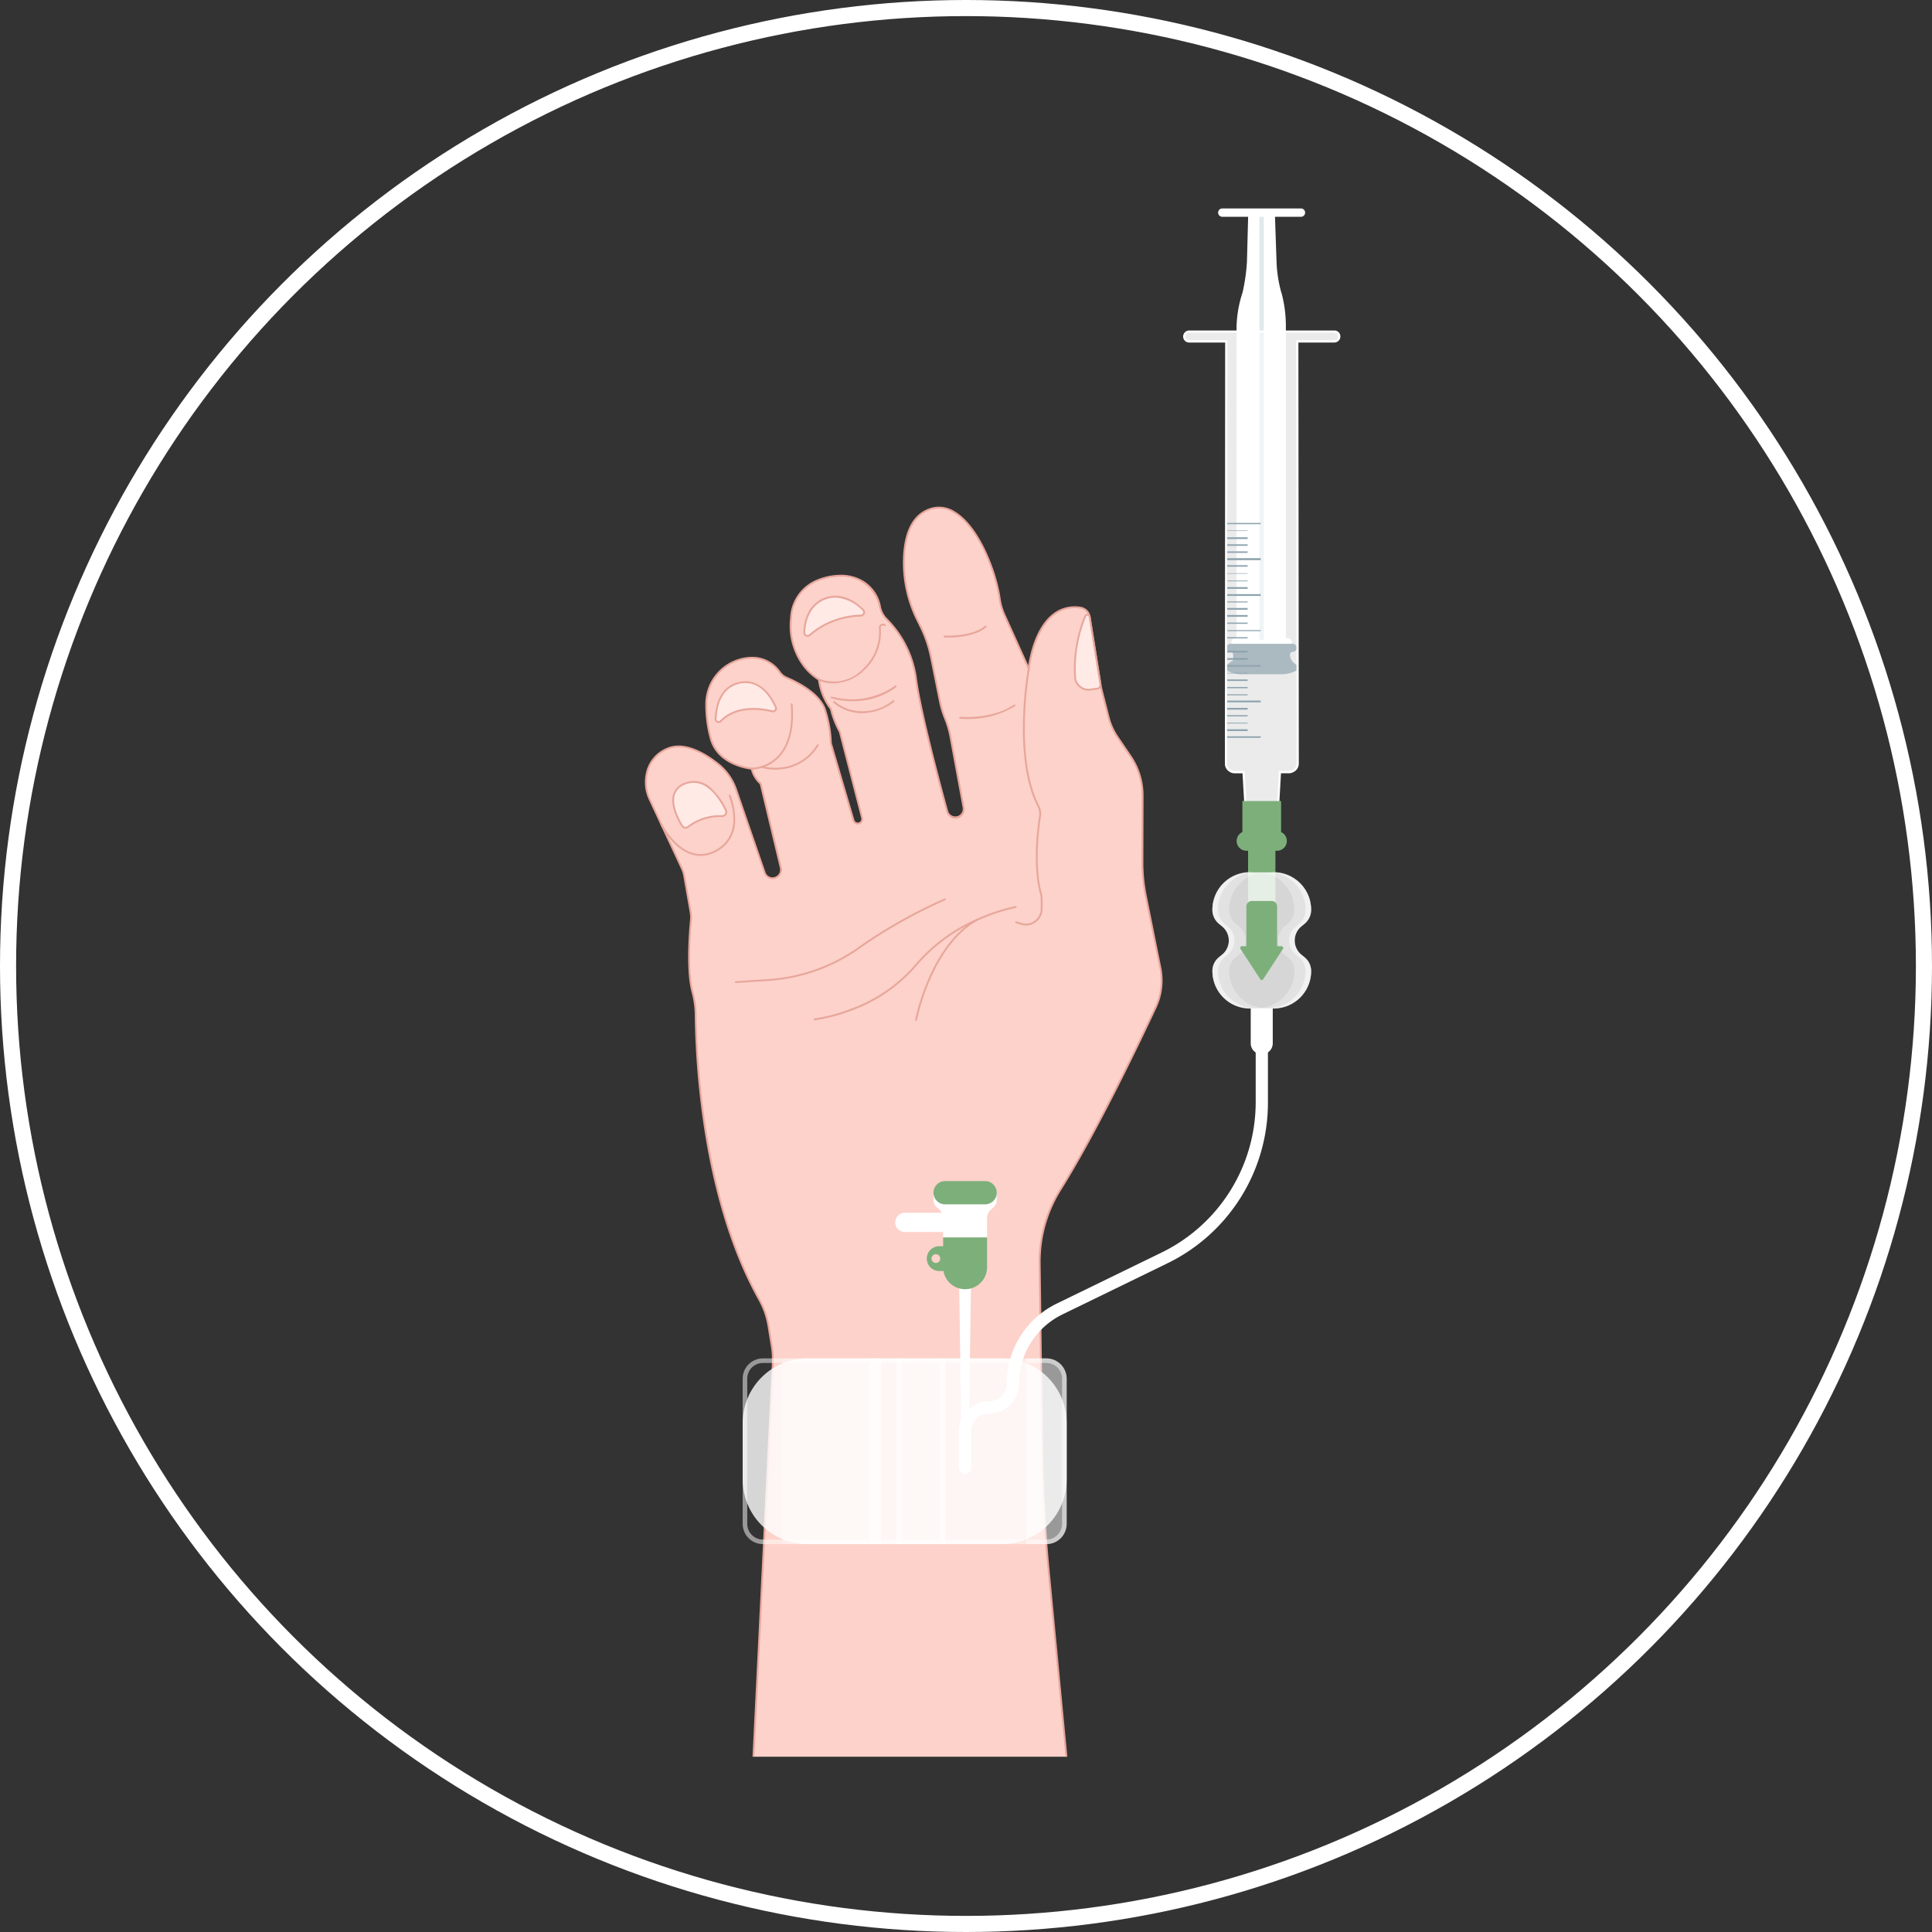 <svg id="Group_12592" data-name="Group 12592" xmlns="http://www.w3.org/2000/svg" xmlns:xlink="http://www.w3.org/1999/xlink" width="240" height="240" viewBox="0 0 240 240">
  <rect x="0" y="0" width="240" height="240" fill="#333333" stroke="none"/>
  <defs>
    <clipPath id="clip-path">
      <rect id="Rectangle_5840" data-name="Rectangle 5840" width="86.4" height="192.334" fill="none"/>
    </clipPath>
    <clipPath id="clip-path-3">
      <rect id="Rectangle_5787" data-name="Rectangle 5787" width="19.261" height="61.652" fill="none"/>
    </clipPath>
    <clipPath id="clip-path-5">
      <rect id="Rectangle_5820" data-name="Rectangle 5820" width="12.262" height="16.904" fill="none"/>
    </clipPath>
    <clipPath id="clip-path-6">
      <rect id="Rectangle_5821" data-name="Rectangle 5821" width="6.72" height="16.901" fill="none"/>
    </clipPath>
    <clipPath id="clip-path-7">
      <rect id="Rectangle_5822" data-name="Rectangle 5822" width="6.719" height="16.901" fill="none"/>
    </clipPath>
    <clipPath id="clip-path-8">
      <rect id="Rectangle_5823" data-name="Rectangle 5823" width="5.334" height="16.901" fill="none"/>
    </clipPath>
    <clipPath id="clip-path-10">
      <rect id="Rectangle_5826" data-name="Rectangle 5826" width="40.245" height="23.071" fill="none"/>
    </clipPath>
    <clipPath id="clip-path-11">
      <rect id="Rectangle_5828" data-name="Rectangle 5828" width="12.303" height="23.071" fill="none"/>
    </clipPath>
    <clipPath id="clip-path-12">
      <rect id="Rectangle_5830" data-name="Rectangle 5830" width="1.498" height="23.071" fill="none"/>
    </clipPath>
    <clipPath id="clip-path-13">
      <rect id="Rectangle_5832" data-name="Rectangle 5832" width="6.151" height="23.071" fill="none"/>
    </clipPath>
    <clipPath id="clip-path-14">
      <rect id="Rectangle_5834" data-name="Rectangle 5834" width="0.749" height="23.071" fill="none"/>
    </clipPath>
    <clipPath id="clip-path-16">
      <rect id="Rectangle_5837" data-name="Rectangle 5837" width="5.034" height="23.071" fill="none"/>
    </clipPath>
  </defs>
  <g id="Ellipse_97" data-name="Ellipse 97" fill="none" stroke="#fff" stroke-width="2">
    <circle cx="120" cy="120" r="120" stroke="none"/>
    <circle cx="120" cy="120" r="119" fill="none"/>
  </g>
  <g id="Group_38869" data-name="Group 38869" transform="translate(80.108 25.893)">
    <g id="Group_38868" data-name="Group 38868" clip-path="url(#clip-path)">
      <g id="Group_38867" data-name="Group 38867">
        <g id="Group_38866" data-name="Group 38866" clip-path="url(#clip-path)">
          <path id="Path_16443" data-name="Path 16443" d="M62.3,109.735a20.609,20.609,0,0,1-.409-4.146l.022-8.255a8.661,8.661,0,0,0-1.491-4.882l-1.634-2.413a7.784,7.784,0,0,1-1.1-2.434L56.815,84.2q-.089-.347-.146-.7l-1.343-8.382a1.346,1.346,0,0,0-1.133-1.125c-5.6-.79-6.426,7.576-6.426,7.576l-3.037-6.713a7.172,7.172,0,0,1-.575-1.967c-.648-4.649-4.294-12.828-8.807-11.092-2.259.869-2.97,3.421-3.089,5.887a16.043,16.043,0,0,0,1.67,7.863l.378.765A15.883,15.883,0,0,1,35.634,80.2l1.105,5.487a11.313,11.313,0,0,0,.631,2.079,11.348,11.348,0,0,1,.665,2.252L39.663,98.8a1.043,1.043,0,0,1-2.03.467c-.813-2.958-3.373-12.445-3.891-16.589a12.954,12.954,0,0,0-3.635-7.267,3.045,3.045,0,0,1-.816-1.5,4.8,4.8,0,0,0-4.755-3.9s-5.808-.247-6.3,5.252a7.8,7.8,0,0,0,3.46,7.661,7.617,7.617,0,0,0,1.483,3.645,11.545,11.545,0,0,0,1.112,2.842l2.766,10.705a.551.551,0,0,1-1.061.293l-2.817-9.577a14.718,14.718,0,0,0-.68-4.016c-.587-2.154-3.589-3.616-4.81-4.129a1.991,1.991,0,0,1-.817-.636A4.167,4.167,0,0,0,13.476,80.2l-.176,0a5.758,5.758,0,0,0-5.6,5.831,15.976,15.976,0,0,0,.587,4.3c.988,3.337,5.054,3.648,5.054,3.648a3.471,3.471,0,0,0,1.114,1.856l2.51,10.461a1.03,1.03,0,0,1-.4,1.079l-.023.016a1.031,1.031,0,0,1-1.573-.5L11.4,96.568a6.971,6.971,0,0,0-2.308-3.229c-1.652-1.284-4.2-2.761-6.294-1.8A4.242,4.242,0,0,0,.337,94.451a5.039,5.039,0,0,0,.338,3.363l3.991,8.561a3.8,3.8,0,0,1,.3.946L5.75,111.8a3.8,3.8,0,0,1,.04,1.023c-.15,1.53-.523,6.216.187,8.885a11.516,11.516,0,0,1,.4,2.843c.057,5.518.828,22.742,7.908,35.391a10.216,10.216,0,0,1,1.164,3.372l.4,2.475a10.251,10.251,0,0,1,.117,2.124l-2.406,48.814H52.448l-2.2-23.042q-.734-7.684-.832-15.408l-.292-22.81a16.939,16.939,0,0,1,2.578-9.2c4.416-7.054,9.622-17.9,11.838-22.644a7.806,7.806,0,0,0,.581-4.856Z" transform="translate(-0.075 -24.393)" fill="#fcd2ca"/>
          <path id="Path_16444" data-name="Path 16444" d="M62.333,109.638a20.528,20.528,0,0,1-.407-4.124l.022-8.255a8.747,8.747,0,0,0-1.51-4.947L58.8,89.9a7.651,7.651,0,0,1-1.08-2.4l-.872-3.408c-.058-.226-.106-.458-.143-.689l-1.343-8.383a1.47,1.47,0,0,0-1.229-1.22,4.409,4.409,0,0,0-3.468.886c-2.173,1.707-2.86,5.2-3.037,6.389L44.76,74.73a7.067,7.067,0,0,1-.566-1.936c-.459-3.288-2.593-9.013-5.718-10.854a3.591,3.591,0,0,0-3.243-.328c-1.943.747-3.007,2.762-3.162,5.988a16.194,16.194,0,0,0,1.682,7.919l.377.764a15.776,15.776,0,0,1,1.317,3.861l1.105,5.487a11.437,11.437,0,0,0,.638,2.1,11.253,11.253,0,0,1,.657,2.23l1.628,8.783a.929.929,0,0,1-.769,1.087.929.929,0,0,1-1.039-.671c-.781-2.839-3.369-12.423-3.888-16.572a13.006,13.006,0,0,0-3.667-7.333,2.92,2.92,0,0,1-.785-1.443,4.708,4.708,0,0,0-2.76-3.534,5.4,5.4,0,0,0-2.105-.456,7.844,7.844,0,0,0-3.01.573,5.366,5.366,0,0,0-3.406,4.783,8.413,8.413,0,0,0,1.567,5.972,7.037,7.037,0,0,0,1.9,1.768A7.66,7.66,0,0,0,23,86.542a11.5,11.5,0,0,0,1.112,2.836l2.763,10.691a.437.437,0,0,1-.842.233l-2.812-9.56a15.173,15.173,0,0,0-.685-4.032c-.6-2.194-3.609-3.671-4.876-4.2a1.872,1.872,0,0,1-.77-.6A4.251,4.251,0,0,0,13.4,80.016l-.178,0a5.882,5.882,0,0,0-5.713,5.946A15.888,15.888,0,0,0,8.1,90.3c.921,3.11,4.492,3.653,5.074,3.72a3.634,3.634,0,0,0,1.1,1.817l2.5,10.422a.913.913,0,0,1-.359.96l-.023.016a.916.916,0,0,1-1.4-.447L11.434,96.455a7.065,7.065,0,0,0-2.346-3.281C7.333,91.811,4.8,90.389,2.676,91.356A4.338,4.338,0,0,0,.152,94.348,5.161,5.161,0,0,0,.5,97.787l3.991,8.561a3.668,3.668,0,0,1,.289.918l.787,4.478a3.664,3.664,0,0,1,.039.991c-.138,1.409-.53,6.218.19,8.926a11.437,11.437,0,0,1,.4,2.815A101.742,101.742,0,0,0,7.51,139.516c1.337,8.1,3.558,14.97,6.6,20.407a10.081,10.081,0,0,1,1.15,3.335l.4,2.475a10.142,10.142,0,0,1,.116,2.1l-2.407,48.819H13.6L16,167.844a10.391,10.391,0,0,0-.118-2.147l-.4-2.475a10.306,10.306,0,0,0-1.177-3.41C7.192,147.1,6.469,129.55,6.417,124.475a11.657,11.657,0,0,0-.4-2.871c-.711-2.671-.321-7.446-.184-8.845a3.9,3.9,0,0,0-.041-1.053L5,107.228a3.914,3.914,0,0,0-.307-.975L.7,97.691A4.933,4.933,0,0,1,.373,94.4a4.117,4.117,0,0,1,2.4-2.84c2.015-.921,4.472.465,6.177,1.791a6.83,6.83,0,0,1,2.271,3.176l3.566,10.327a1.144,1.144,0,0,0,1.747.558l.023-.016A1.139,1.139,0,0,0,17,106.2L14.491,95.739l-.01-.04-.034-.025a3.4,3.4,0,0,1-1.071-1.794l-.021-.078-.08-.006c-.04,0-4-.345-4.954-3.566a15.65,15.65,0,0,1-.583-4.268,5.653,5.653,0,0,1,5.49-5.717l.173,0a4.033,4.033,0,0,1,3.3,1.8,2.1,2.1,0,0,0,.865.673c1.236.52,4.172,1.957,4.744,4.055a14.848,14.848,0,0,1,.676,3.98v.019l2.822,9.6a.665.665,0,0,0,1.281-.354L24.325,89.307l-.011-.027a11.507,11.507,0,0,1-1.1-2.808l0-.027-.018-.022a7.564,7.564,0,0,1-1.459-3.582l0-.062-.055-.03A6.761,6.761,0,0,1,19.788,81,8.191,8.191,0,0,1,18.273,75.2a5.1,5.1,0,0,1,3.259-4.59,7.733,7.733,0,0,1,2.924-.558h.008a4.717,4.717,0,0,1,4.64,3.809,3.149,3.149,0,0,0,.846,1.556,12.779,12.779,0,0,1,3.6,7.2c.52,4.164,3.112,13.762,3.894,16.6A1.157,1.157,0,0,0,39.7,98.7L38.073,89.92a11.48,11.48,0,0,0-.671-2.274,11.307,11.307,0,0,1-.625-2.059L35.671,80.1a15.97,15.97,0,0,0-1.336-3.918l-.377-.764A15.964,15.964,0,0,1,32.3,67.611c.15-3.128,1.165-5.075,3.016-5.787a3.373,3.373,0,0,1,3.045.313c3.06,1.8,5.155,7.445,5.608,10.689a7.3,7.3,0,0,0,.584,2l3.212,7.1.042-.423c0-.046.491-4.661,3-6.634a4.188,4.188,0,0,1,3.295-.84,1.24,1.24,0,0,1,1.036,1.031l1.343,8.383c.038.238.088.476.147.709l.872,3.407a7.891,7.891,0,0,0,1.112,2.47l1.635,2.412a8.515,8.515,0,0,1,1.471,4.818l-.022,8.255a20.8,20.8,0,0,0,.412,4.17l1.826,9.03a7.749,7.749,0,0,1-.572,4.785c-2.074,4.434-7.377,15.517-11.831,22.633a17.01,17.01,0,0,0-2.6,9.262l.291,22.81c.065,5.127.345,10.314.833,15.418l2.2,23.031h.229l-2.2-23.053c-.487-5.1-.766-10.278-.831-15.4l-.292-22.81a16.791,16.791,0,0,1,2.561-9.139c4.46-7.126,9.769-18.219,11.844-22.657a7.974,7.974,0,0,0,.589-4.927Z" transform="translate(0 -24.318)" fill="#e8a69b"/>
          <path id="Path_16445" data-name="Path 16445" d="M8.186,128.228a3.723,3.723,0,0,1-1.125-.177c-2.357-.746-3.79-3.555-3.849-3.675a.114.114,0,0,1,.2-.1c.014.028,1.45,2.844,3.715,3.56a3.629,3.629,0,0,0,2.9-.329c3.153-1.693,2.22-5.265,1.673-6.722a.114.114,0,1,1,.213-.08,8.4,8.4,0,0,1,.562,3.329,4.244,4.244,0,0,1-2.341,3.674,4.092,4.092,0,0,1-1.949.523" transform="translate(-1.268 -47.802)" fill="#e8a69b"/>
          <path id="Path_16446" data-name="Path 16446" d="M11.88,122.246a6.523,6.523,0,0,0-4.206,1.336.515.515,0,0,1-.749-.144c-.74-1.212-2.28-4.3.487-5.272,2.518-.886,4.241,1.867,4.96,3.337a.517.517,0,0,1-.491.744" transform="translate(-2.309 -46.758)" fill="#ffeae6"/>
          <path id="Path_16447" data-name="Path 16447" d="M21.607,101.091c-3.662-.862-5.556.329-6.415,1.226a.368.368,0,0,1-.631-.273c.058-1.469.521-3.945,2.923-4.481,2.6-.581,4.008,1.8,4.547,3.024a.369.369,0,0,1-.424.505" transform="translate(-5.77 -38.626)" fill="#ffeae6"/>
          <path id="Path_16448" data-name="Path 16448" d="M39.809,82.246a10.058,10.058,0,0,0-6.346,2.423.411.411,0,0,1-.67-.338c.054-1.248.467-3.416,2.6-4.2,2.071-.766,3.806.509,4.716,1.418a.411.411,0,0,1-.3.7" transform="translate(-12.995 -31.659)" fill="#ffeae6"/>
          <path id="Path_16449" data-name="Path 16449" d="M88.488,91.445a1.688,1.688,0,0,0,2,1.447A5.322,5.322,0,0,1,91.2,92.8a.476.476,0,0,0,.434-.555v-.006l-1.343-8.382v-.008a.284.284,0,0,0-.547-.055,17.274,17.274,0,0,0-1.252,7.653" transform="translate(-35.036 -33.132)" fill="#ffeae6"/>
          <path id="Path_16450" data-name="Path 16450" d="M7.289,123.723a.653.653,0,0,1-.118-.011.631.631,0,0,1-.418-.29c-.572-.938-1.459-2.711-.979-4.056A2.307,2.307,0,0,1,7.3,117.983a3.092,3.092,0,0,1,3.269.808,8.842,8.842,0,0,1,1.831,2.586.631.631,0,0,1-.6.907A6.39,6.39,0,0,0,7.666,123.6a.628.628,0,0,1-.377.125m1.021-5.692a2.807,2.807,0,0,0-.936.167,2.094,2.094,0,0,0-1.387,1.244c-.464,1.3.516,3.135.959,3.861a.4.4,0,0,0,.583.113,6.617,6.617,0,0,1,4.281-1.359.4.4,0,0,0,.356-.177.4.4,0,0,0,.027-.4c-.669-1.369-2-3.446-3.883-3.446" transform="translate(-2.233 -46.683)" fill="#e8a69b"/>
          <path id="Path_16451" data-name="Path 16451" d="M21.916,110.056H21.9a.114.114,0,0,1,0-.228h.007a4.8,4.8,0,0,0,3.266-1.486c1.282-1.365,1.814-3.518,1.582-6.4a.114.114,0,0,1,.227-.018c.237,2.949-.317,5.161-1.646,6.575a4.949,4.949,0,0,1-3.419,1.555" transform="translate(-8.633 -40.349)" fill="#e8a69b"/>
          <path id="Path_16452" data-name="Path 16452" d="M14.857,102.469a.485.485,0,0,1-.484-.5c.058-1.475.526-4.032,3.011-4.588,2.722-.609,4.177,1.958,4.676,3.089a.482.482,0,0,1-.554.662c-3.666-.863-5.525.377-6.306,1.193a.473.473,0,0,1-.343.148M18.2,97.511a3.5,3.5,0,0,0-.768.088c-2.336.522-2.778,2.964-2.833,4.374a.253.253,0,0,0,.157.247.246.246,0,0,0,.278-.057c.815-.851,2.747-2.146,6.523-1.257a.253.253,0,0,0,.257-.086.247.247,0,0,0,.037-.262c-.527-1.2-1.665-3.047-3.65-3.047" transform="translate(-5.695 -38.552)" fill="#e8a69b"/>
          <path id="Path_16453" data-name="Path 16453" d="M37.509,92.849a4.452,4.452,0,0,1-1.826-.362.114.114,0,0,1,.1-.2,4.958,4.958,0,0,0,5.45-1.262,6.135,6.135,0,0,0,1.957-5.051A.5.5,0,0,1,44,85.541a.114.114,0,0,1-.142.178.269.269,0,0,0-.3-.028.263.263,0,0,0-.143.261,6.359,6.359,0,0,1-2.029,5.235,5.613,5.613,0,0,1-3.882,1.661" transform="translate(-14.116 -33.854)" fill="#e8a69b"/>
          <path id="Path_16454" data-name="Path 16454" d="M33.13,84.8a.528.528,0,0,1-.235-.056.521.521,0,0,1-.29-.5c.054-1.259.473-3.493,2.673-4.306,2.154-.8,3.954.563,4.836,1.444a.525.525,0,0,1-.368.9h-.014a9.912,9.912,0,0,0-6.271,2.4.521.521,0,0,1-.331.12m3.464-4.87a3.542,3.542,0,0,0-1.236.226c-2.076.769-2.473,2.9-2.525,4.1a.3.3,0,0,0,.165.281.289.289,0,0,0,.319-.036,10.214,10.214,0,0,1,6.231-2.451l.19,0a.3.3,0,0,0,.215-.508,5,5,0,0,0-3.359-1.617" transform="translate(-12.92 -31.585)" fill="#e8a69b"/>
          <path id="Path_16455" data-name="Path 16455" d="M90.087,92.963A1.8,1.8,0,0,1,88.3,91.384a17.237,17.237,0,0,1,1.258-7.707.4.4,0,0,1,.766.077l0,.008,1.343,8.381a.606.606,0,0,1-.122.476.576.576,0,0,1-.417.217,5.263,5.263,0,0,0-.7.092,1.763,1.763,0,0,1-.346.034m-.158-9.316a.162.162,0,0,0-.158.11,17.016,17.016,0,0,0-1.245,7.6,1.581,1.581,0,0,0,.642,1.082,1.55,1.55,0,0,0,1.22.267,5.419,5.419,0,0,1,.727-.1.349.349,0,0,0,.253-.132.373.373,0,0,0,.075-.292l-1.346-8.4a.165.165,0,0,0-.152-.142h-.018" transform="translate(-34.961 -33.057)" fill="#e8a69b"/>
          <path id="Path_16456" data-name="Path 16456" d="M25.653,113.4a6.353,6.353,0,0,1-1.72-.219.114.114,0,0,1,.067-.218,6.616,6.616,0,0,0,2.466.161,5.867,5.867,0,0,0,4.366-2.817.114.114,0,0,1,.192.124,6.148,6.148,0,0,1-4.54,2.92,6.9,6.9,0,0,1-.831.049" transform="translate(-9.452 -43.691)" fill="#e8a69b"/>
          <path id="Path_16457" data-name="Path 16457" d="M40.977,100.1a9.859,9.859,0,0,1-2.659-.344.114.114,0,1,1,.069-.217,9.341,9.341,0,0,0,7.854-1.366.114.114,0,1,1,.139.181,8.747,8.747,0,0,1-5.4,1.746" transform="translate(-15.153 -38.895)" fill="#e8a69b"/>
          <path id="Path_16458" data-name="Path 16458" d="M42.35,102.806a5.417,5.417,0,0,1-1.419-.188A5.3,5.3,0,0,1,38.8,101.5a.114.114,0,1,1,.158-.165A5.162,5.162,0,0,0,41,102.4a6,6,0,0,0,5.186-1.187.114.114,0,1,1,.133.186,6.779,6.779,0,0,1-3.971,1.407" transform="translate(-15.363 -40.1)" fill="#e8a69b"/>
          <path id="Path_16459" data-name="Path 16459" d="M62.034,87.319c-.25,0-.409-.008-.438-.01a.114.114,0,1,1,.012-.228c.034,0,3.4.17,5.021-1.214a.114.114,0,0,1,.148.173c-1.348,1.152-3.754,1.278-4.743,1.278" transform="translate(-24.366 -34.017)" fill="#e8a69b"/>
          <path id="Path_16460" data-name="Path 16460" d="M65.63,103.863c-.507,0-.82-.028-.831-.03a.114.114,0,0,1,.022-.227c.039,0,3.957.357,6.661-1.515a.114.114,0,0,1,.13.188,10.985,10.985,0,0,1-5.982,1.584" transform="translate(-25.638 -40.448)" fill="#e8a69b"/>
          <path id="Path_16461" data-name="Path 16461" d="M77.518,126.524a2.041,2.041,0,0,1-.6-.089l-.642-.2a.114.114,0,0,1,.066-.218l.642.2a1.845,1.845,0,0,0,2.384-1.764V123.2a1.929,1.929,0,0,0-.066-.508c-.95-3.468-.411-7.96-.135-9.73a1.985,1.985,0,0,0-.193-1.214c-1.658-3.186-1.9-7.681-1.8-10.891a46.713,46.713,0,0,1,.6-6.256.114.114,0,0,1,.225.041c-.02.109-1.956,10.979,1.178,17A2.217,2.217,0,0,1,79.393,113c-.273,1.756-.808,6.208.13,9.634a2.156,2.156,0,0,1,.074.569v1.251a2.071,2.071,0,0,1-2.079,2.071" transform="translate(-30.195 -37.452)" fill="#e8a69b"/>
          <path id="Path_16462" data-name="Path 16462" d="M18.654,152.486a.114.114,0,0,1-.007-.228l4.03-.262a21.775,21.775,0,0,0,10.949-3.8,62.428,62.428,0,0,1,10.948-6.21.114.114,0,1,1,.087.211,62.172,62.172,0,0,0-10.905,6.188,22,22,0,0,1-11.064,3.836l-4.03.262h-.007" transform="translate(-7.347 -56.264)" fill="#e8a69b"/>
          <path id="Path_16463" data-name="Path 16463" d="M34.872,157.732a.114.114,0,0,1-.013-.227,21.37,21.37,0,0,0,4.477-1.184,19.126,19.126,0,0,0,8.031-5.525,21.339,21.339,0,0,1,8.03-5.824,22.931,22.931,0,0,1,4.424-1.425.114.114,0,0,1,.04.225,22.651,22.651,0,0,0-4.38,1.412,21.1,21.1,0,0,0-7.938,5.757,19.358,19.358,0,0,1-8.133,5.6,21.555,21.555,0,0,1-4.524,1.195h-.013" transform="translate(-13.774 -56.884)" fill="#e8a69b"/>
          <path id="Path_16464" data-name="Path 16464" d="M55.714,158.861l-.022,0a.114.114,0,0,1-.09-.133,27.921,27.921,0,0,1,1.631-5.028c1.073-2.482,2.977-5.789,5.954-7.454a.114.114,0,0,1,.112.2c-2.922,1.634-4.8,4.9-5.857,7.345a27.64,27.64,0,0,0-1.616,4.982.114.114,0,0,1-.112.092" transform="translate(-22.033 -57.947)" fill="#e8a69b"/>
          <path id="Path_16465" data-name="Path 16465" d="M65.394,243.137h0a.407.407,0,0,1-.408-.4l-.353-23.945h1.52L65.8,242.735a.407.407,0,0,1-.407.4" transform="translate(-25.613 -86.702)" fill="#fff"/>
          <path id="Path_16466" data-name="Path 16466" d="M66.83,211.716v3.712a2.728,2.728,0,1,1-5.456,0v-3.712Z" transform="translate(-24.321 -83.898)" fill="#7daf7b"/>
          <path id="Path_16467" data-name="Path 16467" d="M58.007,215.076a1.538,1.538,0,0,0,1.538,1.539h1.7v-3.078h-1.7a1.538,1.538,0,0,0-1.538,1.539m1.673,0a.542.542,0,1,1-.542-.542.542.542,0,0,1,.542.542" transform="translate(-22.987 -84.62)" fill="#7daf7b"/>
          <path id="Path_16468" data-name="Path 16468" d="M67.243,203.49v-.948H59.385v.948a1.093,1.093,0,0,0,.362.813l.386.347a1.361,1.361,0,0,1,.452,1.014v2.417h5.456v-2.417a1.361,1.361,0,0,1,.452-1.014l.386-.347a1.093,1.093,0,0,0,.362-.813" transform="translate(-23.533 -80.263)" fill="#fff"/>
          <path id="Path_16469" data-name="Path 16469" d="M51.514,207.849h0a1.192,1.192,0,0,0,1.192,1.192H58.3v-2.385h-5.59a1.192,1.192,0,0,0-1.192,1.192" transform="translate(-20.414 -81.893)" fill="#fff"/>
          <path id="Path_16470" data-name="Path 16470" d="M67.243,201.576h0a1.445,1.445,0,0,0-1.445-1.445H60.83a1.445,1.445,0,1,0,0,2.891H65.8a1.445,1.445,0,0,0,1.445-1.445" transform="translate(-23.533 -79.307)" fill="#7daf7b"/>
          <path id="Path_16471" data-name="Path 16471" d="M65.393,224.21a.76.76,0,0,1-.76-.76v-4.526a3.731,3.731,0,0,1,3.726-3.726,2.208,2.208,0,0,0,2.206-2.206,11.049,11.049,0,0,1,6.212-9.933l13.1-6.379a20.785,20.785,0,0,0,11.615-18.575V169.87a.76.76,0,0,1,1.52,0v8.235a22.181,22.181,0,0,1-12.469,19.941l-13.1,6.38a9.585,9.585,0,0,0-5.357,8.566,3.731,3.731,0,0,1-3.726,3.726,2.208,2.208,0,0,0-2.206,2.206v4.526a.76.76,0,0,1-.76.76" transform="translate(-25.613 -67.015)" fill="#fff"/>
          <g id="Group_38823" data-name="Group 38823" transform="translate(67.001 15.301)" opacity="0.8">
            <g id="Group_38822" data-name="Group 38822">
              <g id="Group_38821" data-name="Group 38821" clip-path="url(#clip-path-3)">
                <path id="Path_16472" data-name="Path 16472" d="M110.98,25.912a.608.608,0,0,0,.607.648H116.2l-.033,52.468a1.013,1.013,0,0,0,.457.837,1.033,1.033,0,0,0,.618.2h1.107l.249,4.348.337.223.122,1.674a.734.734,0,0,0,.733.682h1.643a.734.734,0,0,0,.733-.682l.122-1.676.337-.236.248-4.333h1.108a1.036,1.036,0,0,0,.566-.168,1.021,1.021,0,0,0,.529-.874l-.053-52.468h4.59a.622.622,0,0,0,.628-.567.608.608,0,0,0-.607-.648H111.607a.622.622,0,0,0-.627.568" transform="translate(-110.979 -25.344)" fill="#fff"/>
              </g>
            </g>
          </g>
          <path id="Path_16473" data-name="Path 16473" d="M127.682,89.451h-6.5a.52.52,0,0,1,0-1.039h6.5a.52.52,0,0,1,0,1.039" transform="translate(-47.817 -35.036)" fill="#fff"/>
          <path id="Path_16474" data-name="Path 16474" d="M127.313,11H127.3a16.334,16.334,0,0,1-.586-3.77l-.2-5.8h-3.325l-.154,5.793A23.27,23.27,0,0,1,122.494,11h0a14.744,14.744,0,0,0-.75,4.311V54.139h6.127V15.31A15.876,15.876,0,0,0,127.313,11" transform="translate(-48.244 -0.569)" fill="#fff"/>
          <rect id="Rectangle_5788" data-name="Rectangle 5788" width="0.539" height="52.831" transform="translate(76.347 0.745)" fill="#e0e9ed"/>
          <path id="Path_16475" data-name="Path 16475" d="M120.174,90.574h0a.323.323,0,0,1,.323.311l.027.706-.851.634v.648a3.917,3.917,0,0,0,1.925.487h4.883a3.92,3.92,0,0,0,1.925-.487v-.648l-.289-.215a1.351,1.351,0,0,1-.545-1.121.323.323,0,0,1,.323-.315h.008a.5.5,0,1,0,0-1h-7.731a.5.5,0,1,0,0,1" transform="translate(-47.424 -35.495)" fill="#577483"/>
          <path id="Path_16476" data-name="Path 16476" d="M128.243,1.039h-9.768a.519.519,0,1,1,0-1.038h9.768a.519.519,0,1,1,0,1.038" transform="translate(-46.743 0)" fill="#fff"/>
          <g id="Group_38826" data-name="Group 38826" transform="translate(67.001 15.301)" opacity="0.5">
            <g id="Group_38825" data-name="Group 38825">
              <g id="Group_38824" data-name="Group 38824" clip-path="url(#clip-path-3)">
                <path id="Path_16477" data-name="Path 16477" d="M110.98,25.912a.608.608,0,0,0,.607.648H116.2l-.033,52.468a1.013,1.013,0,0,0,.457.837,1.033,1.033,0,0,0,.618.2h1.107l.249,4.348.337.223.122,1.674a.734.734,0,0,0,.733.682h1.643a.734.734,0,0,0,.733-.682l.122-1.676.337-.236.248-4.333h1.108a1.036,1.036,0,0,0,.566-.168,1.021,1.021,0,0,0,.529-.874l-.053-52.468h4.59a.622.622,0,0,0,.628-.567.608.608,0,0,0-.607-.648H111.607a.622.622,0,0,0-.627.568" transform="translate(-110.979 -25.344)" fill="#fff"/>
              </g>
            </g>
          </g>
          <rect id="Rectangle_5790" data-name="Rectangle 5790" width="4.314" height="0.188" transform="translate(72.187 65.574)" fill="#8ea3ae"/>
          <rect id="Rectangle_5791" data-name="Rectangle 5791" width="4.314" height="0.219" transform="translate(72.187 61.135)" fill="#8ea3ae"/>
          <rect id="Rectangle_5792" data-name="Rectangle 5792" width="2.688" height="0.219" transform="translate(72.187 64.699)" fill="#8ea3ae"/>
          <rect id="Rectangle_5793" data-name="Rectangle 5793" width="2.688" height="0.094" transform="translate(72.187 63.887)" fill="#8ea3ae"/>
          <rect id="Rectangle_5794" data-name="Rectangle 5794" width="2.688" height="0.156" transform="translate(72.187 62.948)" fill="#8ea3ae"/>
          <rect id="Rectangle_5795" data-name="Rectangle 5795" width="2.688" height="0.219" transform="translate(72.187 62.042)" fill="#8ea3ae"/>
          <rect id="Rectangle_5796" data-name="Rectangle 5796" width="4.314" height="0.188" transform="translate(72.187 56.728)" fill="#8ea3ae"/>
          <rect id="Rectangle_5797" data-name="Rectangle 5797" width="2.688" height="0.125" transform="translate(72.187 60.354)" fill="#8ea3ae"/>
          <rect id="Rectangle_5798" data-name="Rectangle 5798" width="2.688" height="0.156" transform="translate(72.187 59.447)" fill="#8ea3ae"/>
          <rect id="Rectangle_5799" data-name="Rectangle 5799" width="2.688" height="0.188" transform="translate(72.187 58.509)" fill="#8ea3ae"/>
          <rect id="Rectangle_5800" data-name="Rectangle 5800" width="2.688" height="0.063" transform="translate(72.187 57.697)" fill="#8ea3ae"/>
          <rect id="Rectangle_5801" data-name="Rectangle 5801" width="4.314" height="0.125" transform="translate(72.187 52.383)" fill="#8ea3ae"/>
          <rect id="Rectangle_5802" data-name="Rectangle 5802" width="2.688" height="0.219" transform="translate(72.187 55.853)" fill="#8ea3ae"/>
          <rect id="Rectangle_5803" data-name="Rectangle 5803" width="2.688" height="0.219" transform="translate(72.187 54.946)" fill="#8ea3ae"/>
          <rect id="Rectangle_5804" data-name="Rectangle 5804" width="2.688" height="0.156" transform="translate(72.187 53.258)" fill="#8ea3ae"/>
          <rect id="Rectangle_5805" data-name="Rectangle 5805" width="4.314" height="0.219" transform="translate(72.187 47.913)" fill="#8ea3ae"/>
          <rect id="Rectangle_5806" data-name="Rectangle 5806" width="2.688" height="0.156" transform="translate(72.187 51.445)" fill="#8ea3ae"/>
          <rect id="Rectangle_5807" data-name="Rectangle 5807" width="2.688" height="0.219" transform="translate(72.187 50.507)" fill="#8ea3ae"/>
          <rect id="Rectangle_5808" data-name="Rectangle 5808" width="2.688" height="0.219" transform="translate(72.187 49.632)" fill="#8ea3ae"/>
          <rect id="Rectangle_5809" data-name="Rectangle 5809" width="2.688" height="0.125" transform="translate(72.187 48.819)" fill="#8ea3ae"/>
          <rect id="Rectangle_5810" data-name="Rectangle 5810" width="4.314" height="0.25" transform="translate(72.187 43.443)" fill="#8ea3ae"/>
          <rect id="Rectangle_5811" data-name="Rectangle 5811" width="2.688" height="0.219" transform="translate(72.187 47.037)" fill="#8ea3ae"/>
          <rect id="Rectangle_5812" data-name="Rectangle 5812" width="2.688" height="0.094" transform="translate(72.187 46.225)" fill="#8ea3ae"/>
          <rect id="Rectangle_5813" data-name="Rectangle 5813" width="2.688" height="0.063" transform="translate(72.187 45.318)" fill="#8ea3ae"/>
          <rect id="Rectangle_5814" data-name="Rectangle 5814" width="2.688" height="0.188" transform="translate(72.187 44.317)" fill="#8ea3ae"/>
          <rect id="Rectangle_5815" data-name="Rectangle 5815" width="4.314" height="0.156" transform="translate(72.187 39.066)" fill="#8ea3ae"/>
          <rect id="Rectangle_5816" data-name="Rectangle 5816" width="2.688" height="0.188" transform="translate(72.187 42.598)" fill="#8ea3ae"/>
          <rect id="Rectangle_5817" data-name="Rectangle 5817" width="2.688" height="0.188" transform="translate(72.187 41.723)" fill="#8ea3ae"/>
          <rect id="Rectangle_5818" data-name="Rectangle 5818" width="2.688" height="0.219" transform="translate(72.187 40.848)" fill="#8ea3ae"/>
          <rect id="Rectangle_5819" data-name="Rectangle 5819" width="2.688" height="0.063" transform="translate(72.187 40.003)" fill="#8ea3ae"/>
          <path id="Path_16478" data-name="Path 16478" d="M130.069,25.334l.016.017a.743.743,0,0,1,.2.56.759.759,0,0,1-.766.7h-4.451l.053,52.328a1.153,1.153,0,0,1-.6.994,1.171,1.171,0,0,1-.636.187h-.977l-.245,4.27-.338.237-.118,1.611a.877.877,0,0,1-.871.81H119.7a.877.877,0,0,1-.871-.81l-.117-1.607-.338-.223-.245-4.287h-.977a1.168,1.168,0,0,1-.7-.231,1.153,1.153,0,0,1-.513-.948l.033-52.329H111.5a.748.748,0,0,1-.745-.8.759.759,0,0,1,.766-.7h18.024a.75.75,0,0,1,.528.219m-7.671,58.9.252-4.4h1.238a.9.9,0,0,0,.49-.146.882.882,0,0,0,.466-.757l-.054-52.606h4.729a.481.481,0,0,0,.49-.438.47.47,0,0,0-.468-.5H111.517a.482.482,0,0,0-.49.438.466.466,0,0,0,.126.353.457.457,0,0,0,.342.149h4.749l-.033,52.606a.881.881,0,0,0,.4.723.9.9,0,0,0,.54.18h1.238l.252,4.41.336.222.127,1.742a.6.6,0,0,0,.595.554h1.643a.6.6,0,0,0,.6-.554l.127-1.742Z" transform="translate(-43.887 -9.953)" fill="#fff"/>
          <path id="Path_16479" data-name="Path 16479" d="M127.4,168.924v-4.35h-2.737v4.35a1.368,1.368,0,0,0,2.737,0" transform="translate(-49.402 -65.217)" fill="#fff"/>
          <path id="Path_16480" data-name="Path 16480" d="M127.514,135.868V124.334a1.7,1.7,0,1,0-3.395,0v11.535Z" transform="translate(-49.186 -48.598)" fill="#7daf7b"/>
          <path id="Path_16481" data-name="Path 16481" d="M128,129.357h0a1.212,1.212,0,0,0-1.212-1.212h-3.81a1.212,1.212,0,1,0,0,2.425h3.81A1.212,1.212,0,0,0,128,129.357" transform="translate(-48.253 -50.781)" fill="#7daf7b"/>
          <g id="Group_38829" data-name="Group 38829" transform="translate(70.5 82.491)" opacity="0.8">
            <g id="Group_38828" data-name="Group 38828">
              <g id="Group_38827" data-name="Group 38827" clip-path="url(#clip-path-5)">
                <path id="Path_16482" data-name="Path 16482" d="M116.775,148.9h0a2.241,2.241,0,0,1,.819-1.731l.395-.324a2.27,2.27,0,0,0,0-3.51l-.395-.324a2.241,2.241,0,0,1-.819-1.731,4.641,4.641,0,0,1,4.641-4.641H124.4a4.641,4.641,0,0,1,4.641,4.641,2.241,2.241,0,0,1-.819,1.731l-.395.324a2.27,2.27,0,0,0,0,3.51l.395.324a2.241,2.241,0,0,1,.819,1.731,4.641,4.641,0,0,1-4.641,4.641h-2.979a4.641,4.641,0,0,1-4.641-4.641" transform="translate(-116.775 -136.637)" fill="#fff"/>
              </g>
            </g>
          </g>
          <g id="Group_38832" data-name="Group 38832" transform="translate(70.5 82.44)" opacity="0.3">
            <g id="Group_38831" data-name="Group 38831">
              <g id="Group_38830" data-name="Group 38830" clip-path="url(#clip-path-6)">
                <path id="Path_16483" data-name="Path 16483" d="M116.775,148.838h0a2.212,2.212,0,0,1,.819-1.718l.395-.318a2.265,2.265,0,0,0,0-3.5l-.395-.323a2.293,2.293,0,0,1-.819-1.757,4.663,4.663,0,0,1,4.641-4.667H123.5a4.664,4.664,0,0,0-4.641,4.667,2.265,2.265,0,0,0,.819,1.744l.395.33a2.275,2.275,0,0,1,0,3.515l-.395.325a2.185,2.185,0,0,0-.819,1.7,4.619,4.619,0,0,0,4.641,4.615h-2.079a4.618,4.618,0,0,1-4.641-4.614" transform="translate(-116.775 -136.552)" fill="#fff"/>
              </g>
            </g>
          </g>
          <g id="Group_38835" data-name="Group 38835" transform="translate(76.043 82.44)" opacity="0.3">
            <g id="Group_38834" data-name="Group 38834">
              <g id="Group_38833" data-name="Group 38833" clip-path="url(#clip-path-7)">
                <path id="Path_16484" data-name="Path 16484" d="M130.6,148.838h0a2.212,2.212,0,0,0-.819-1.718l-.395-.318a2.265,2.265,0,0,1,0-3.5l.395-.323a2.293,2.293,0,0,0,.819-1.757,4.663,4.663,0,0,0-4.641-4.667h2.078a4.664,4.664,0,0,1,4.642,4.667,2.265,2.265,0,0,1-.819,1.744l-.395.33a2.275,2.275,0,0,0,0,3.515l.395.325a2.186,2.186,0,0,1,.819,1.7,4.619,4.619,0,0,1-4.642,4.615h-2.078a4.618,4.618,0,0,0,4.641-4.614" transform="translate(-125.956 -136.552)" fill="#fff"/>
              </g>
            </g>
          </g>
          <g id="Group_38838" data-name="Group 38838" transform="translate(70.5 82.44)" opacity="0.5">
            <g id="Group_38837" data-name="Group 38837">
              <g id="Group_38836" data-name="Group 38836" clip-path="url(#clip-path-8)">
                <path id="Path_16485" data-name="Path 16485" d="M116.775,148.838h0a2.212,2.212,0,0,1,.819-1.718l.395-.318a2.265,2.265,0,0,0,0-3.5l-.395-.323a2.293,2.293,0,0,1-.819-1.757,4.663,4.663,0,0,1,4.641-4.667h.693a4.664,4.664,0,0,0-4.642,4.667,2.265,2.265,0,0,0,.819,1.744l.395.33a2.275,2.275,0,0,1,0,3.515l-.395.325a2.186,2.186,0,0,0-.819,1.7,4.619,4.619,0,0,0,4.642,4.615h-.693a4.618,4.618,0,0,1-4.641-4.614" transform="translate(-116.775 -136.552)" fill="#fff"/>
              </g>
            </g>
          </g>
          <g id="Group_38841" data-name="Group 38841" transform="translate(77.428 82.44)" opacity="0.5">
            <g id="Group_38840" data-name="Group 38840">
              <g id="Group_38839" data-name="Group 38839" clip-path="url(#clip-path-8)">
                <path id="Path_16486" data-name="Path 16486" d="M132.892,148.838h0a2.212,2.212,0,0,0-.819-1.718l-.395-.318a2.265,2.265,0,0,1,0-3.5l.395-.323a2.293,2.293,0,0,0,.819-1.757,4.663,4.663,0,0,0-4.641-4.667h.692a4.664,4.664,0,0,1,4.642,4.667,2.265,2.265,0,0,1-.819,1.744l-.395.33a2.275,2.275,0,0,0,0,3.515l.395.325a2.185,2.185,0,0,1,.819,1.7,4.619,4.619,0,0,1-4.642,4.615h-.692a4.618,4.618,0,0,0,4.641-4.614" transform="translate(-128.251 -136.552)" fill="#fff"/>
              </g>
            </g>
          </g>
          <path id="Path_16487" data-name="Path 16487" d="M125,152.233l-2.463-3.785a.212.212,0,0,1,.175-.328h.556v-4.945a.675.675,0,0,1,.675-.675h2.463a.675.675,0,0,1,.676.675v4.945h.555a.213.213,0,0,1,.175.328l-2.463,3.777a.209.209,0,0,1-.35.008" transform="translate(-48.546 -56.47)" fill="#7daf7b"/>
          <rect id="Rectangle_5825" data-name="Rectangle 5825" width="4.807" height="5.077" transform="translate(74.228 73.614)" fill="#7daf7b"/>
          <g id="Group_38844" data-name="Group 38844" transform="translate(12.15 142.852)" opacity="0.8">
            <g id="Group_38843" data-name="Group 38843">
              <g id="Group_38842" data-name="Group 38842" clip-path="url(#clip-path-10)">
                <path id="Path_16488" data-name="Path 16488" d="M60.37,244.646v7.016a8.027,8.027,0,0,1-8.027,8.027H28.152a8.027,8.027,0,0,1-8.027-8.027v-7.016a8.027,8.027,0,0,1,8.027-8.027H52.343a8.027,8.027,0,0,1,8.027,8.027" transform="translate(-20.125 -236.619)" fill="#fff"/>
              </g>
            </g>
          </g>
          <g id="Group_38847" data-name="Group 38847" transform="translate(17.053 142.852)" opacity="0.2">
            <g id="Group_38846" data-name="Group 38846">
              <g id="Group_38845" data-name="Group 38845" clip-path="url(#clip-path-11)">
                <rect id="Rectangle_5827" data-name="Rectangle 5827" width="12.303" height="23.071" transform="translate(0 0)" fill="#fff"/>
              </g>
            </g>
          </g>
          <g id="Group_38850" data-name="Group 38850" transform="translate(27.857 142.852)" opacity="0.5">
            <g id="Group_38849" data-name="Group 38849">
              <g id="Group_38848" data-name="Group 38848" clip-path="url(#clip-path-12)">
                <rect id="Rectangle_5829" data-name="Rectangle 5829" width="1.498" height="23.071" transform="translate(0 0)" fill="#fff"/>
              </g>
            </g>
          </g>
          <g id="Group_38853" data-name="Group 38853" transform="translate(31.226 142.852)" opacity="0.2">
            <g id="Group_38852" data-name="Group 38852">
              <g id="Group_38851" data-name="Group 38851" clip-path="url(#clip-path-13)">
                <rect id="Rectangle_5831" data-name="Rectangle 5831" width="6.151" height="23.071" transform="translate(0 0)" fill="#fff"/>
              </g>
            </g>
          </g>
          <g id="Group_38856" data-name="Group 38856" transform="translate(31.226 142.852)" opacity="0.5">
            <g id="Group_38855" data-name="Group 38855">
              <g id="Group_38854" data-name="Group 38854" clip-path="url(#clip-path-14)">
                <rect id="Rectangle_5833" data-name="Rectangle 5833" width="0.749" height="23.071" transform="translate(0 0)" fill="#fff"/>
              </g>
            </g>
          </g>
          <g id="Group_38859" data-name="Group 38859" transform="translate(36.628 142.852)" opacity="0.5">
            <g id="Group_38858" data-name="Group 38858">
              <g id="Group_38857" data-name="Group 38857" clip-path="url(#clip-path-14)">
                <rect id="Rectangle_5835" data-name="Rectangle 5835" width="0.749" height="23.071" transform="translate(0 0)" fill="#fff"/>
              </g>
            </g>
          </g>
          <g id="Group_38862" data-name="Group 38862" transform="translate(47.361 142.852)" opacity="0.5">
            <g id="Group_38861" data-name="Group 38861">
              <g id="Group_38860" data-name="Group 38860" clip-path="url(#clip-path-16)">
                <path id="Path_16489" data-name="Path 16489" d="M80.963,259.69a2.52,2.52,0,0,0,2.52-2.52V239.138a2.52,2.52,0,0,0-2.52-2.519H78.448V259.69Z" transform="translate(-78.448 -236.619)" fill="#fff"/>
              </g>
            </g>
          </g>
          <g id="Group_38865" data-name="Group 38865" transform="translate(12.15 142.852)" opacity="0.5">
            <g id="Group_38864" data-name="Group 38864">
              <g id="Group_38863" data-name="Group 38863" clip-path="url(#clip-path-10)">
                <path id="Path_16490" data-name="Path 16490" d="M20.125,239.138v18.031a2.52,2.52,0,0,0,2.52,2.52H57.85a2.52,2.52,0,0,0,2.52-2.52V239.138a2.52,2.52,0,0,0-2.52-2.52H22.645a2.52,2.52,0,0,0-2.52,2.52m37.725-1.952a1.954,1.954,0,0,1,1.952,1.952v18.031a1.954,1.954,0,0,1-1.952,1.952H22.645a1.954,1.954,0,0,1-1.952-1.952V239.138a1.954,1.954,0,0,1,1.952-1.952Z" transform="translate(-20.125 -236.618)" fill="#fff"/>
              </g>
            </g>
          </g>
        </g>
      </g>
    </g>
  </g>
</svg>
